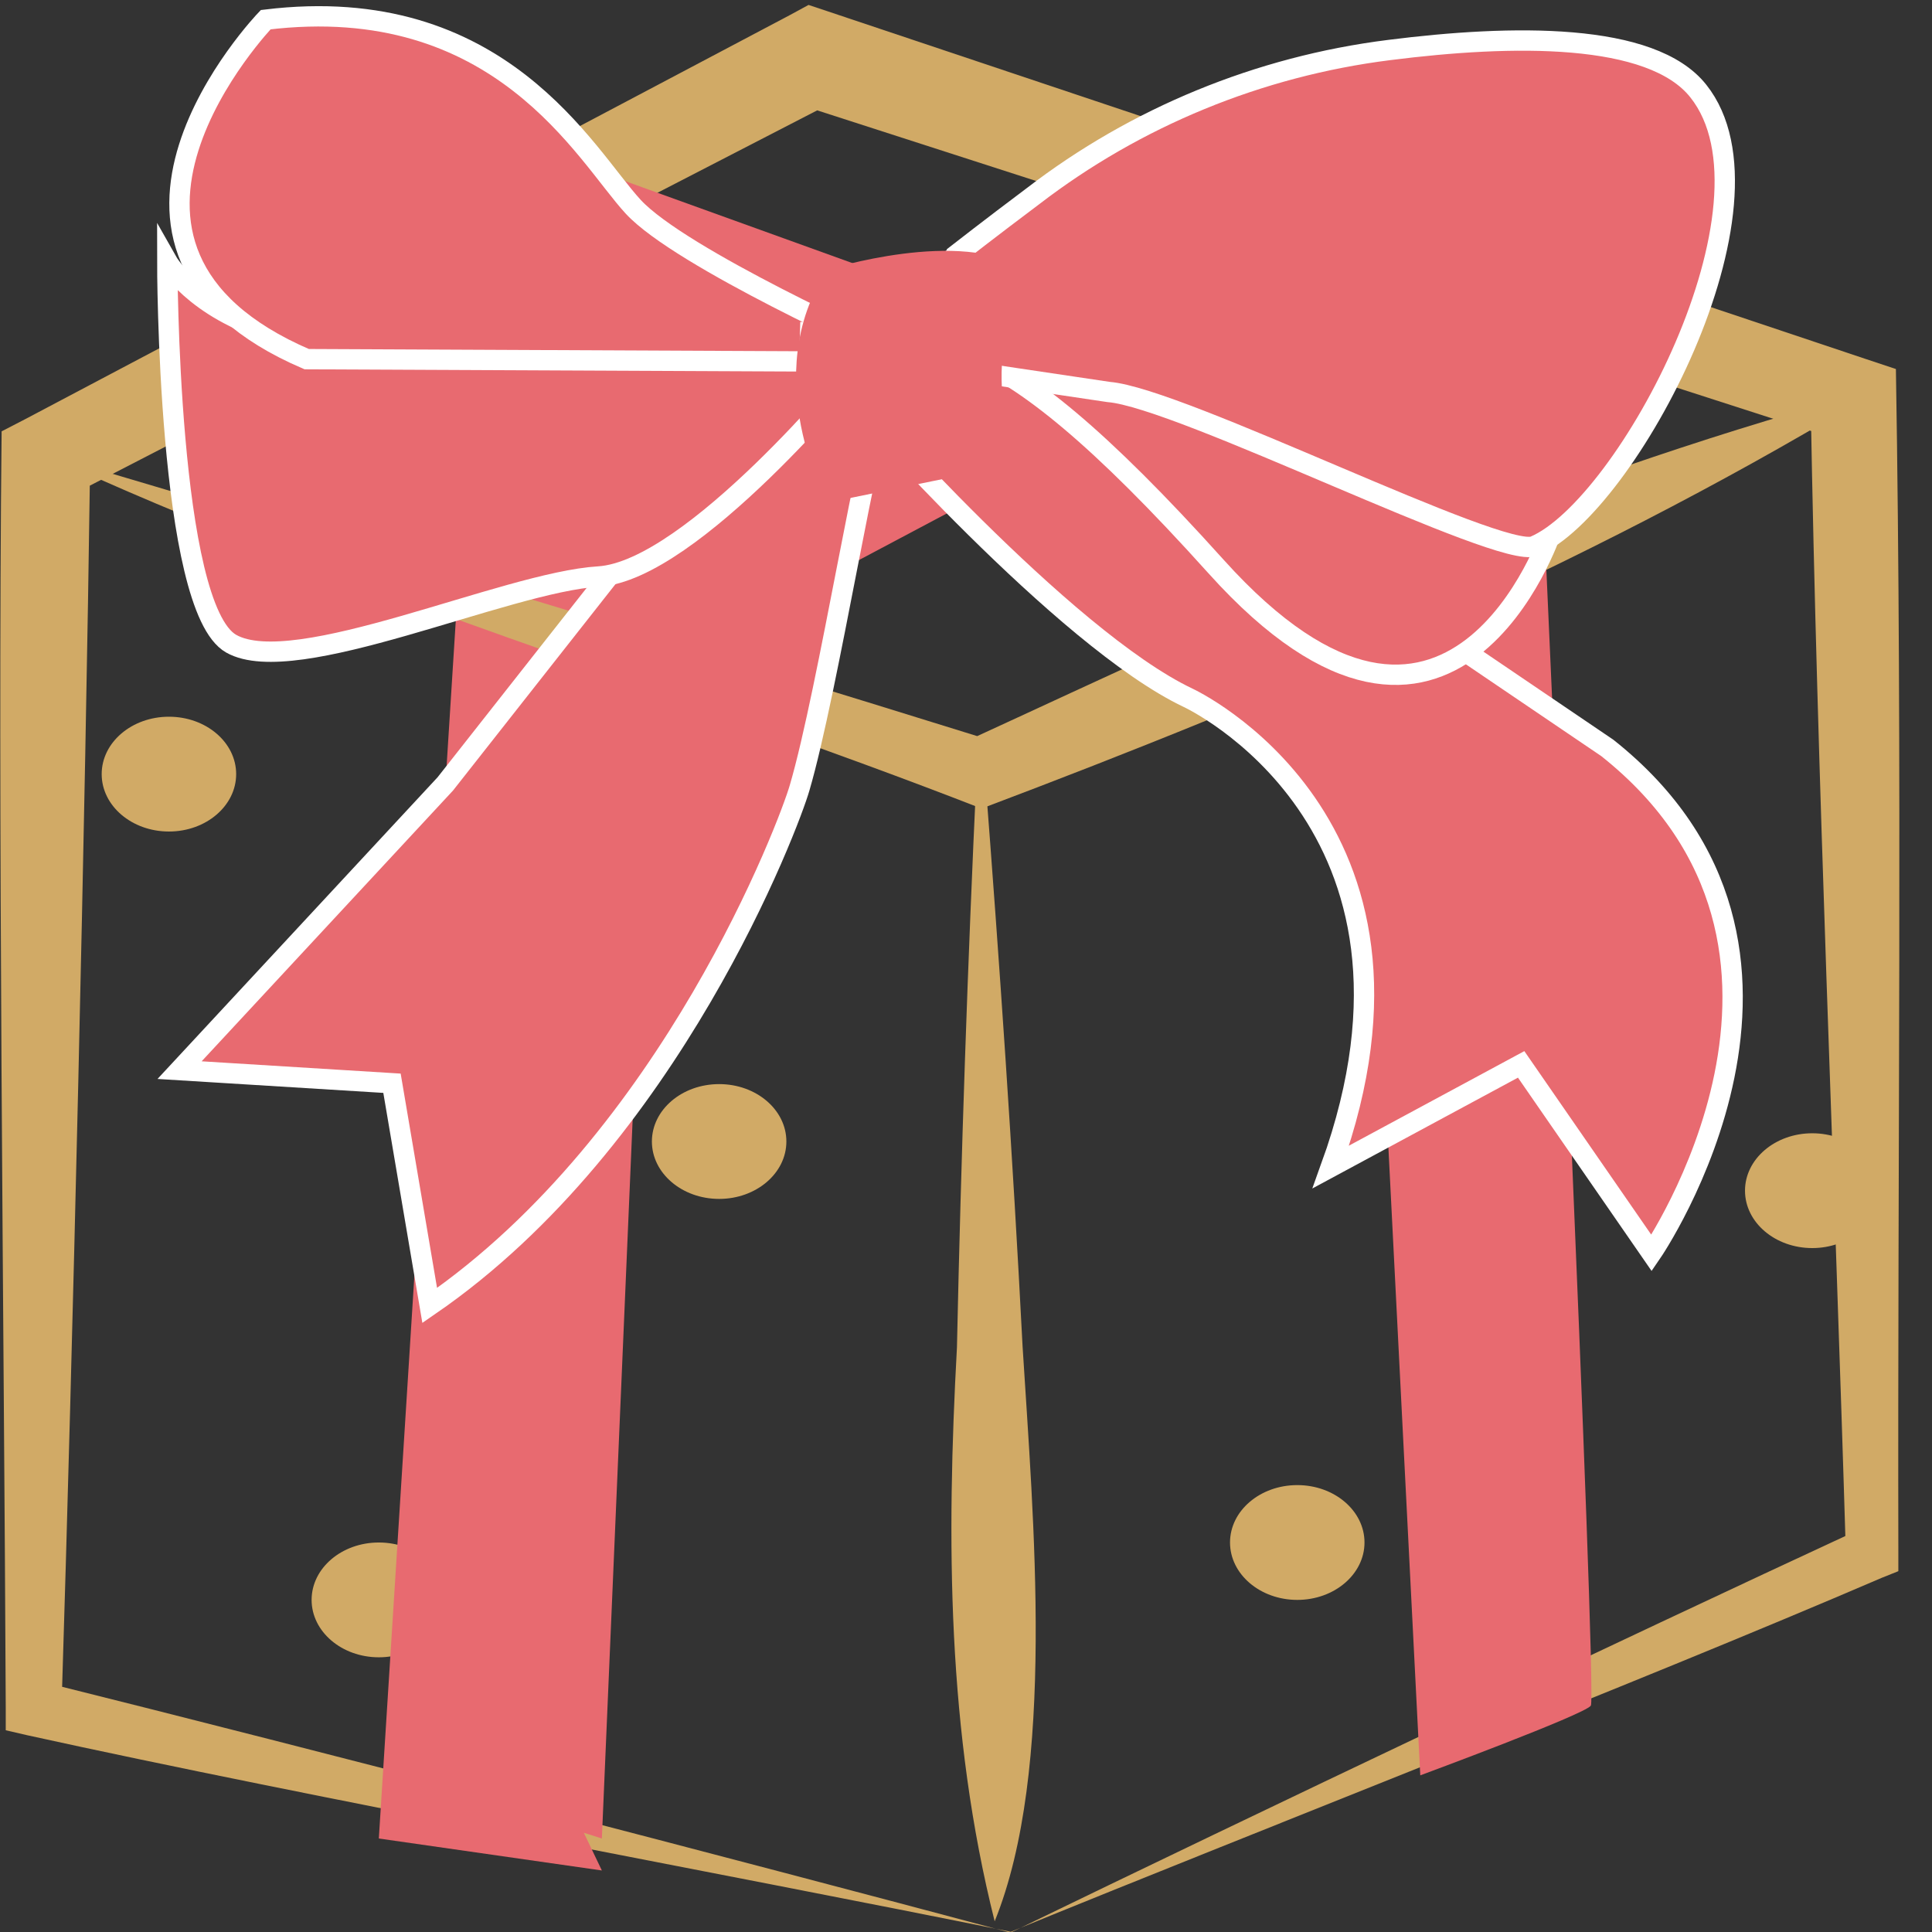<svg xmlns="http://www.w3.org/2000/svg" fill="none" viewBox="0 0 38 38" height="38" width="38">
<rect x="0" y="0" width="38" height="38" fill="#333333" stroke="none"/>
<g clip-path="url(#clip0_38001_16736)">
<path fill="#D1AA66" d="M7.451 32.597C8.182 32.597 8.774 32.091 8.774 31.468C8.774 30.844 8.182 30.339 7.451 30.339C6.721 30.339 6.129 30.844 6.129 31.468C6.129 32.091 6.721 32.597 7.451 32.597Z"></path>
<path fill="#D1AA66" d="M19.903 38C24.79 35.629 31.774 32.306 36.613 30.064L36.306 30.548C36.08 22.984 35.742 15.435 35.613 7.871L36.193 8.661L15.693 2.048L16.435 1.984L1.306 9.79L1.774 9.032C1.677 16.145 1.435 26.403 1.209 33.613L0.774 33.065C6.274 34.435 14.322 36.532 19.887 38.016L19.903 38ZM19.903 38C14.177 36.839 6.177 35.371 0.532 34.129L0.113 34.032V33.581C0.08 26.113 -0.049 15.855 0.032 8.484L0.5 8.242L15.548 0.29L15.903 0.097L16.29 0.226L36.709 7.065L37.29 7.258C37.419 15.016 37.322 22.79 37.338 30.548V30.903L37.016 31.032C32.064 33.161 24.919 35.935 19.871 38H19.903Z"></path>
<path fill="#E86A70" d="M19.322 6.097L10.693 2.984L6.419 5.194L18.451 8.968L19.322 6.097Z"></path>
<path fill="#E86A70" d="M11.838 36.161L12.822 13.177L27.532 5.371L22.87 4L8.983 11.919L7.451 36.161L11.838 36.79L11.483 36.048"></path>
<path fill="#D1AA66" d="M27.951 17.242C28.682 17.242 29.274 16.736 29.274 16.113C29.274 15.489 28.682 14.984 27.951 14.984C27.221 14.984 26.629 15.489 26.629 16.113C26.629 16.736 27.221 17.242 27.951 17.242Z"></path>
<path fill="#D1AA66" d="M0.919 8.935C7.129 10.774 13.322 12.645 19.5 14.565H19.032C21.532 13.419 25.032 11.758 27.564 10.79C30.467 9.677 33.403 8.613 36.435 7.79L36.5 7.935C31.129 11.161 25.161 13.694 19.306 15.903C13.306 13.565 6.516 11.565 0.919 8.952V8.935Z"></path>
<path fill="#D1AA66" d="M19.37 15.194C19.661 18.952 19.919 22.71 20.113 26.484C20.322 29.855 20.774 34.806 19.564 37.79C18.629 34.065 18.613 30.306 18.822 26.5C18.903 22.726 19.032 18.968 19.209 15.194H19.37Z"></path>
<path fill="#D1AA66" d="M14.145 23.581C14.875 23.581 15.467 23.075 15.467 22.452C15.467 21.828 14.875 21.323 14.145 21.323C13.414 21.323 12.822 21.828 12.822 22.452C12.822 23.075 13.414 23.581 14.145 23.581Z"></path>
<path fill="#D1AA66" d="M35.645 24.548C36.375 24.548 36.967 24.043 36.967 23.419C36.967 22.796 36.375 22.29 35.645 22.29C34.914 22.29 34.322 22.796 34.322 23.419C34.322 24.043 34.914 24.548 35.645 24.548Z"></path>
<path fill="#D1AA66" d="M3.323 16.355C4.053 16.355 4.645 15.849 4.645 15.226C4.645 14.602 4.053 14.097 3.323 14.097C2.592 14.097 2 14.602 2 15.226C2 15.849 2.592 16.355 3.323 16.355Z"></path>
<path fill="#D1AA66" d="M25.516 31.468C26.246 31.468 26.838 30.962 26.838 30.339C26.838 29.715 26.246 29.21 25.516 29.21C24.785 29.21 24.193 29.715 24.193 30.339C24.193 30.962 24.785 31.468 25.516 31.468Z"></path>
<path fill="#E86A70" d="M30.387 10.581C30.387 10.581 31.419 33.371 31.29 33.548C31.161 33.726 27.935 34.919 27.935 34.919L26.822 13L30.064 10.581"></path>
<path stroke-miterlimit="10" stroke-width="0.4" stroke="white" fill="#E86A70" d="M16.838 7.903C16.838 7.903 20.919 12.565 23.371 13.726C23.371 13.726 28.629 16.161 26.177 22.952L29.919 20.935L32.484 24.645C32.484 24.645 36.596 18.661 31.613 14.71L20.145 6.935L16.822 7.903H16.838Z"></path>
<path stroke-miterlimit="10" stroke-width="0.4" stroke="white" fill="#E86A70" d="M3.532 21.048L8.758 15.419L13.645 9.21C13.645 9.21 17.742 7.323 17.419 7.855C17.097 8.387 16.29 13.581 15.726 15.5C15.532 16.177 13.21 22.403 8.452 25.677L7.71 21.306L3.532 21.048Z"></path>
<path fill="#E86A70" d="M16.838 7.274C16.838 7.274 13.613 11.226 11.774 11.339C9.935 11.452 5.806 13.371 4.548 12.661C3.29 11.952 3.29 5.145 3.29 5.145C3.29 5.145 5.387 8.855 13.693 5.145"></path>
<path stroke-miterlimit="10" stroke-width="0.4" stroke="white" d="M16.838 7.274C16.838 7.274 13.613 11.226 11.774 11.339C9.935 11.452 5.806 13.371 4.548 12.661C3.29 11.952 3.29 5.145 3.29 5.145C3.29 5.145 5.387 8.855 13.693 5.145"></path>
<path fill="#E86A70" d="M17.419 6.887C17.419 6.887 13.387 5.081 12.452 4.064C11.516 3.048 9.839 -0.177 5.226 0.387C5.226 0.387 0.919 4.871 6.032 7.064L16.742 7.113"></path>
<path stroke-miterlimit="10" stroke-width="0.4" stroke="white" d="M17.419 6.887C17.419 6.887 13.387 5.081 12.452 4.064C11.516 3.048 9.839 -0.177 5.226 0.387C5.226 0.387 0.919 4.871 6.032 7.064L16.742 7.113"></path>
<path stroke-miterlimit="10" stroke-width="0.4" stroke="white" fill="#E86A70" d="M29.581 9.129L30.516 10.452C30.516 10.452 28.565 16.306 23.92 11.145C19.274 5.984 18.307 6.71 15.742 6.532C15.742 6.532 27.436 6.452 29.581 9.129Z"></path>
<path stroke-miterlimit="10" stroke-width="0.4" stroke="white" fill="#E86A70" d="M18.822 5C18.822 5 19.483 4.484 20.322 3.855C22.338 2.306 24.758 1.306 27.322 0.984C29.742 0.677 32.483 0.629 33.403 1.79C35.177 4.016 32 9.968 30.177 10.742C29.532 11.016 23.225 7.823 21.806 7.71L16.387 6.903L18.822 5.016V5Z"></path>
<path fill="#E86A70" d="M16.274 5.306C16.274 5.306 18.919 4.468 20.161 5.306C20.161 5.306 19.145 7.419 20.129 9.097L16.274 9.887C16.274 9.887 14.887 7.387 16.274 5.306Z"></path>
</g>
<defs>
<clipPath id="clip0_38001_16736">
<rect fill="white" height="38" width="37.371"></rect>
</clipPath>
</defs>
</svg>
